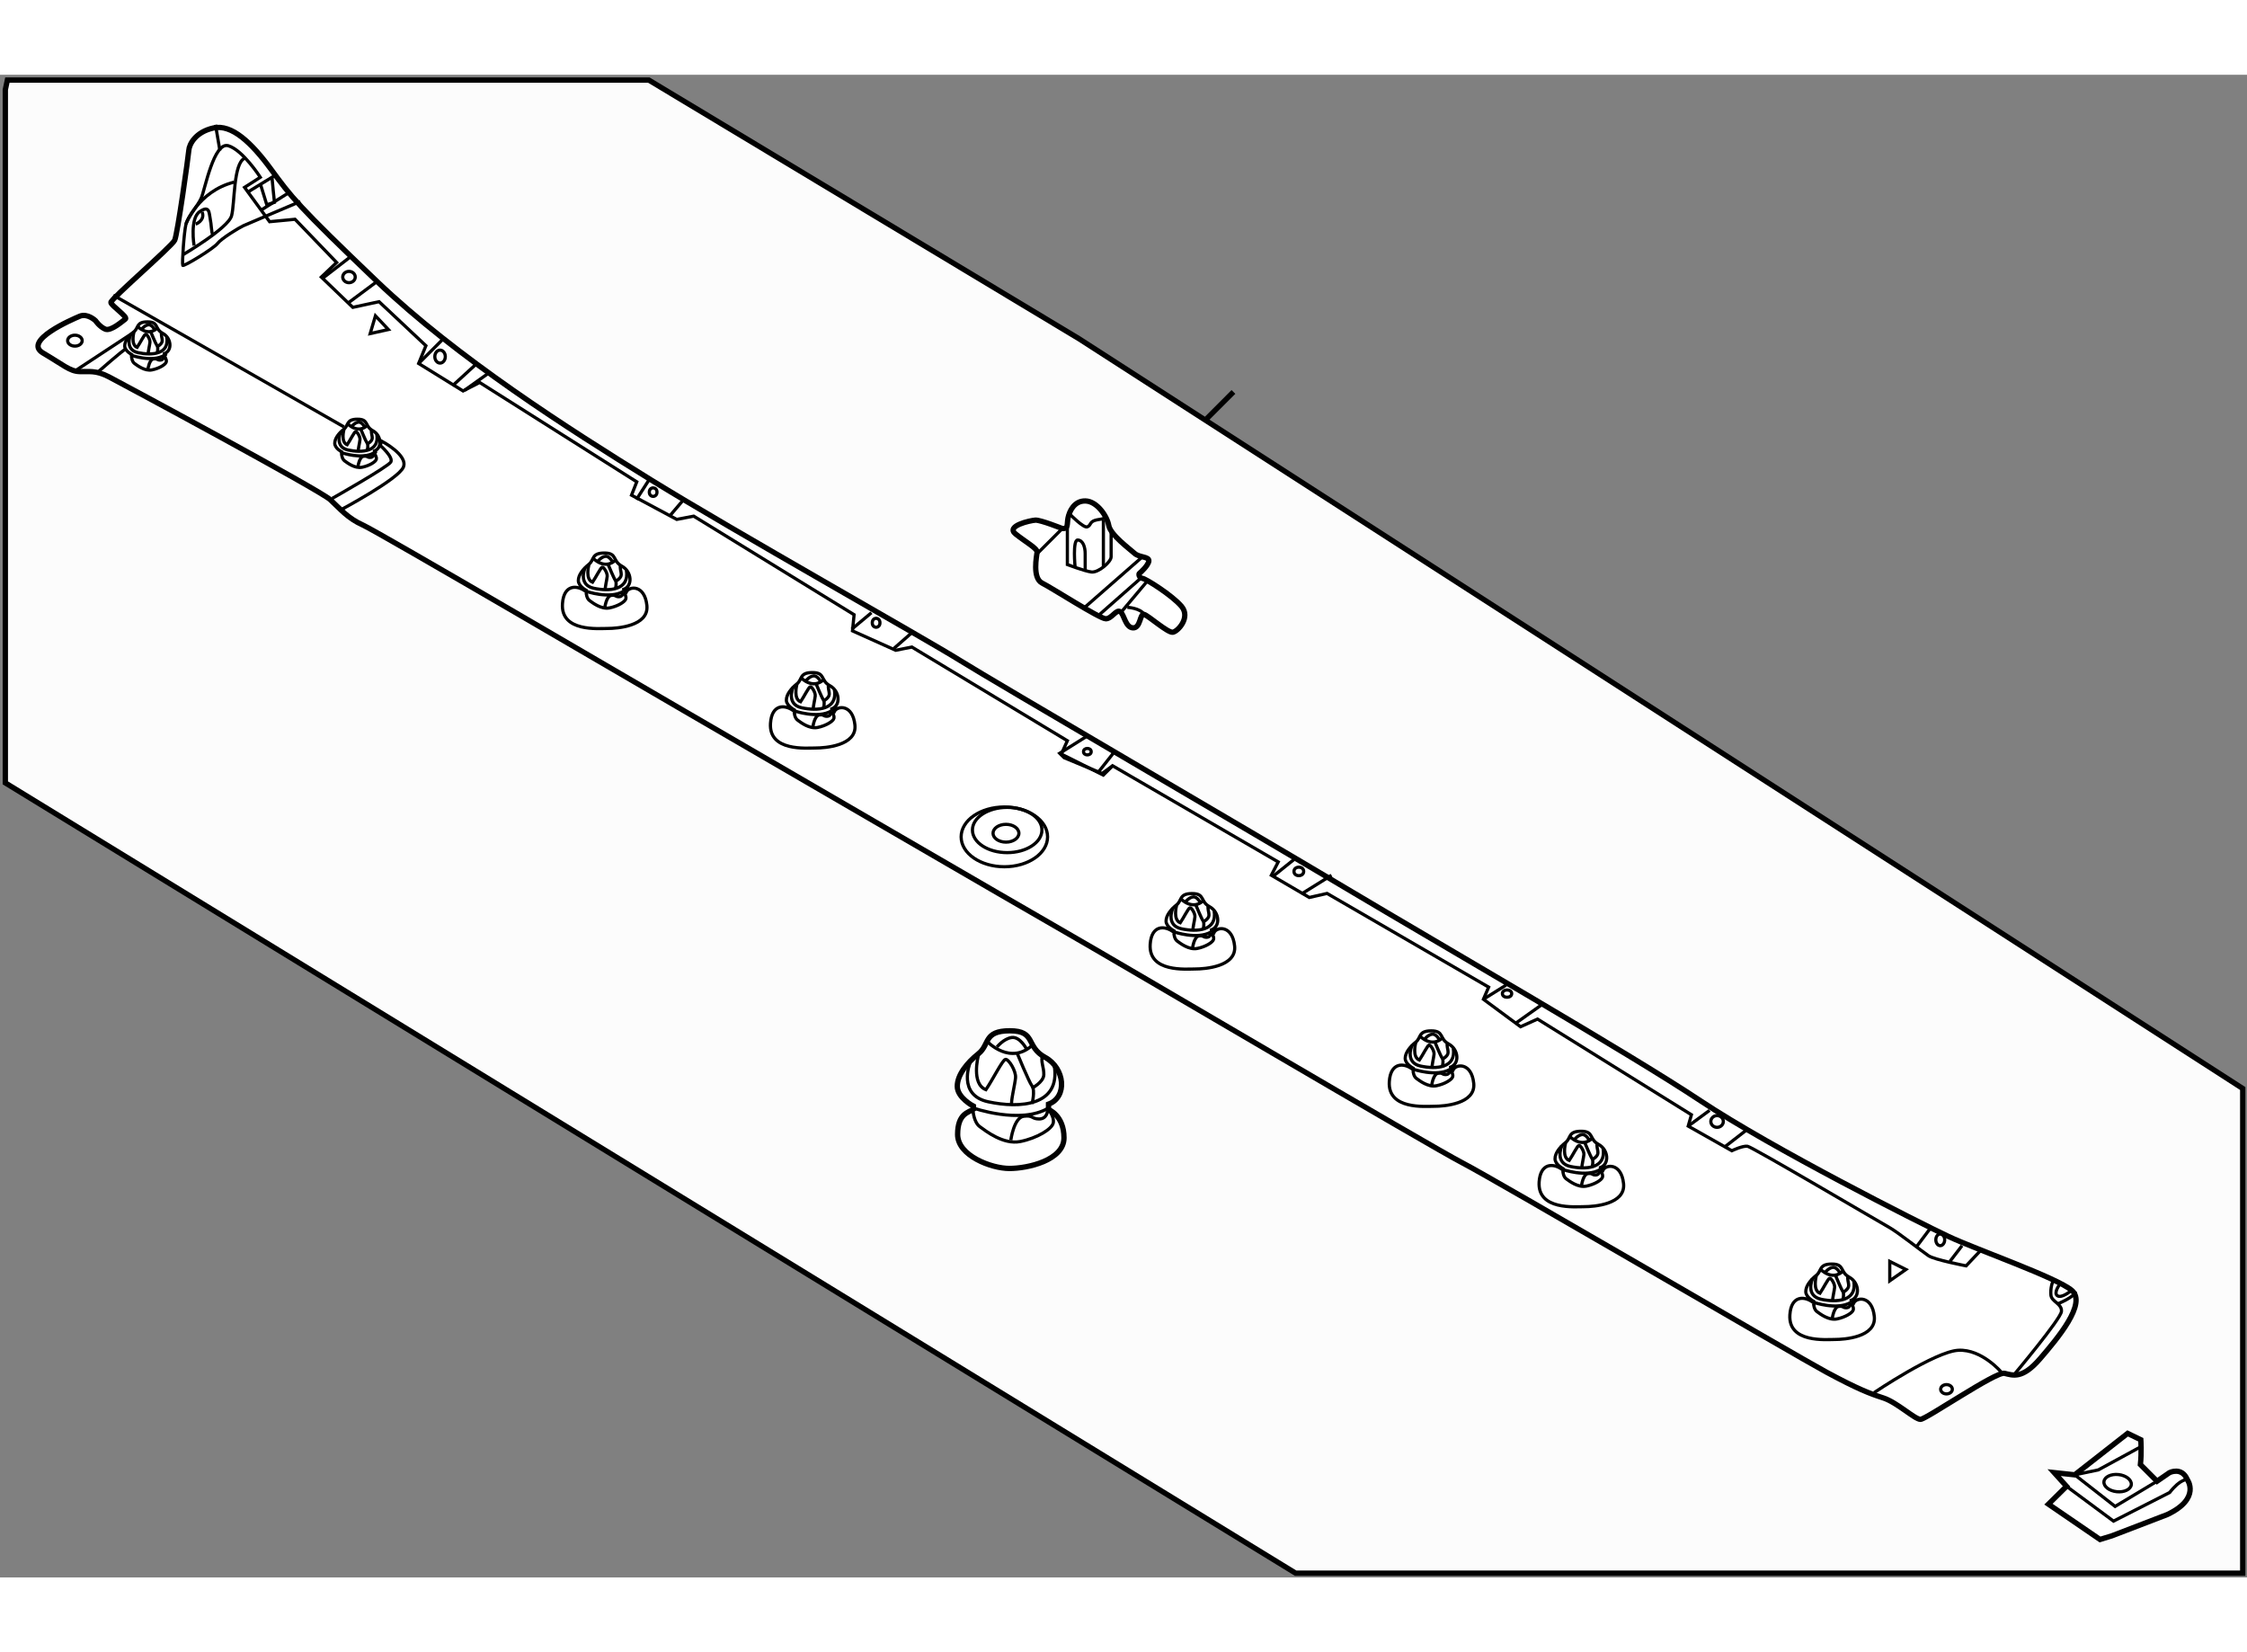 <?xml version="1.0" encoding="utf-8"?>
<!-- Generator: Adobe Illustrator 15.1.0, SVG Export Plug-In . SVG Version: 6.00 Build 0)  -->
<!DOCTYPE svg PUBLIC "-//W3C//DTD SVG 1.1//EN" "http://www.w3.org/Graphics/SVG/1.1/DTD/svg11.dtd">
<svg version="1.1" xmlns="http://www.w3.org/2000/svg" xmlns:xlink="http://www.w3.org/1999/xlink" x="0px" y="0px" width="244.8px"
	 height="180px" viewBox="26.142 23.249 210.758 140.944" enable-background="new 0 0 244.8 180" xml:space="preserve">
	
<rect x="26.142" y="23.249" width="210.758" height="140.944" fill="#808080" stroke="none"/>
	
<g><polygon fill="#FCFCFC" stroke="#000000" stroke-width="0.5" points="26.642,24.652 26.642,89.667 147.667,163.793 
			232.078,163.793 234.333,163.793 236.5,163.793 236.5,118.334 127.334,48 87,23.749 29.167,23.749 26.833,23.749 		"></polygon><line fill="none" stroke="#000000" stroke-width="0.5" x1="139.333" y1="55.5" x2="141.833" y2="52.999"></line></g><g><path fill="#FFFFFF" stroke="#000000" stroke-width="0.5" d="M35.1,46.313c0,0-0.758-0.721-1.478-0.417
			c-0.72,0.303-5.38,2.311-3.448,3.448c1.933,1.137,2.5,1.706,3.41,1.743c0.91,0.037,1.516-0.153,2.766,0.492
			c1.25,0.645,19.813,10.646,20.761,11.518c0.947,0.872,1.629,1.742,3.069,2.387c1.439,0.645,26.596,15.382,29.931,17.313
			c3.333,1.933,32.582,18.941,36.636,21.255c4.054,2.313,33.491,19.663,36.561,21.254s31.18,18.034,34.135,19.625
			c2.956,1.592,4.053,2.007,5.342,2.424c1.29,0.418,2.955,2.009,3.487,2.009c0.53,0,7.084-4.507,7.879-4.318
			c0.796,0.188,1.669,0.568,3.335-1.364c1.665-1.932,4.394-5.189,2.993-6.402s-8.941-3.826-11.593-5.077
			c-2.652-1.25-16.482-8.222-23.263-12.73c-6.781-4.509-24.096-14.47-33.112-19.851c-9.018-5.381-32.998-19.362-36.332-21.445
			c-3.335-2.083-21.255-12.162-28.984-16.936S69.009,49.797,61.508,42.637c-7.501-7.161-8.069-7.958-9.925-10.495
			c-1.857-2.539-3.713-4.281-5.418-3.902c-1.705,0.378-2.272,1.551-2.311,2.083c-0.039,0.531-1.062,7.88-1.327,8.449
			c-0.265,0.568-6.024,5.532-5.986,5.834c0.039,0.303,1.629,1.364,1.364,1.554c-0.265,0.188-1.363,1.174-1.894,0.947
			C35.48,46.88,35.1,46.313,35.1,46.313z"></path><path fill="none" stroke="#000000" stroke-width="0.3" d="M158.694,116.571v-0.14c0,0-0.751-0.393-0.751-0.924
			c0-0.532,0.454-1.096,0.985-1.518c0.533-0.423,0.22-1.063,1.454-1.063c1.238,0,0.722,0.733,1.646,1.235
			c0.923,0.501,1.047,1.847,0.156,2.175c0,0.095,0.253,0.255,0.253,0.255c0.265-0.568,1.728-0.721,1.934,1.25
			c0.205,1.961-2.832,2.159-3.676,2.159c-0.846,0-4.409,0.349-4.242-2.31C156.566,115.872,157.814,115.872,158.694,116.571z"></path><path fill="none" stroke="#000000" stroke-width="0.3" d="M162.45,114.539c0.313,1.893-1.613,2.003-3.066,1.689
			c-1.457-0.313-0.846-1.816-0.846-1.816l0.031-0.14"></path><path fill="none" stroke="#000000" stroke-width="0.3" d="M159.321,113.411c0,0,1.109,1.189,2.173,0.125"></path><path fill="none" stroke="#000000" stroke-width="0.3" d="M158.662,116.51c0,0,2.207,0.781,3.506,0.014"></path><path fill="none" stroke="#000000" stroke-width="0.3" d="M158.678,116.666c0,0,0.032,0.518,0.314,0.72
			c0.28,0.203,1.095,0.845,1.877,0.688c0.782-0.155,1.47-0.579,1.532-0.858c0.063-0.284-0.217-0.628-0.217-0.628"></path><path fill="none" stroke="#000000" stroke-width="0.3" d="M160.431,118.012c0,0,0.141-1.048,0.596-1.11
			c0.452-0.063,0.36,0.125,0.72,0.125c0.36,0,0.39-0.36,0.39-0.36"></path><path fill="none" stroke="#000000" stroke-width="0.3" d="M160.479,116.352c-0.064-0.091,0.139-0.905,0.17-1.233
			c0.031-0.329-0.329-0.894-0.47-0.862c-0.139,0.032-0.578,0.924-0.907,1.408c-0.688-0.266-0.36-1.55-0.36-1.55l0.017-0.124"></path><path fill="none" stroke="#000000" stroke-width="0.3" d="M160.729,113.976c0,0,0.531,1.298,0.688,1.517
			c0.159,0.219,0,0.83,0,0.83"></path><path fill="none" stroke="#000000" stroke-width="0.3" d="M161.402,115.603c0,0,0.547-0.282,0.561-0.627
			c0.017-0.343-0.171-0.657-0.046-0.923"></path><path fill="none" stroke="#000000" stroke-width="0.3" d="M159.789,113.677c0,0,0.314-0.393,0.69-0.438
			c0.374-0.046,0.671,0.518,0.671,0.518"></path><path fill="none" stroke="#000000" stroke-width="0.3" d="M136.265,103.694v-0.141c0,0-0.752-0.393-0.752-0.923
			c0-0.533,0.455-1.096,0.985-1.519c0.533-0.423,0.221-1.063,1.455-1.063c1.237,0,0.721,0.735,1.645,1.236
			c0.924,0.5,1.048,1.846,0.156,2.176c0,0.093,0.254,0.253,0.254,0.253c0.265-0.567,1.728-0.721,1.935,1.25
			c0.203,1.962-2.834,2.159-3.678,2.159c-0.845,0-4.408,0.349-4.241-2.31C134.136,102.995,135.385,102.995,136.265,103.694z"></path><path fill="none" stroke="#000000" stroke-width="0.3" d="M140.021,101.662c0.312,1.892-1.613,2.003-3.068,1.69
			c-1.457-0.315-0.845-1.817-0.845-1.817l0.032-0.141"></path><path fill="none" stroke="#000000" stroke-width="0.3" d="M136.892,100.533c0,0,1.109,1.19,2.174,0.127"></path><path fill="none" stroke="#000000" stroke-width="0.3" d="M136.232,103.632c0,0,2.207,0.781,3.505,0.016"></path><path fill="none" stroke="#000000" stroke-width="0.3" d="M136.249,103.789c0,0,0.031,0.517,0.313,0.72
			c0.281,0.203,1.095,0.845,1.877,0.688c0.781-0.155,1.471-0.577,1.533-0.858c0.062-0.283-0.219-0.628-0.219-0.628"></path><path fill="none" stroke="#000000" stroke-width="0.3" d="M138.001,105.134c0,0,0.14-1.048,0.595-1.11
			c0.453-0.062,0.361,0.126,0.72,0.126c0.36,0,0.391-0.36,0.391-0.36"></path><path fill="none" stroke="#000000" stroke-width="0.3" d="M138.049,103.475c-0.063-0.092,0.141-0.906,0.171-1.233
			c0.032-0.33-0.328-0.895-0.469-0.861c-0.141,0.03-0.579,0.923-0.907,1.407c-0.689-0.266-0.361-1.55-0.361-1.55l0.016-0.125"></path><path fill="none" stroke="#000000" stroke-width="0.3" d="M138.298,101.099c0,0,0.532,1.299,0.689,1.516
			c0.157,0.219,0,0.831,0,0.831"></path><path fill="none" stroke="#000000" stroke-width="0.3" d="M138.972,102.726c0,0,0.549-0.282,0.563-0.628
			c0.016-0.342-0.171-0.655-0.047-0.923"></path><path fill="none" stroke="#000000" stroke-width="0.3" d="M137.36,100.801c0,0,0.313-0.393,0.688-0.439
			c0.375-0.046,0.672,0.517,0.672,0.517"></path><path fill="none" stroke="#000000" stroke-width="0.3" d="M172.746,125.988v-0.141c0,0-0.75-0.394-0.75-0.923
			c0-0.534,0.455-1.097,0.985-1.519c0.533-0.422,0.22-1.063,1.454-1.063c1.238,0,0.722,0.734,1.645,1.234
			c0.924,0.501,1.048,1.848,0.157,2.176c0,0.095,0.253,0.255,0.253,0.255c0.265-0.569,1.729-0.721,1.935,1.249
			c0.204,1.961-2.833,2.16-3.677,2.16c-0.845,0-4.409,0.349-4.243-2.311C170.619,125.288,171.868,125.288,172.746,125.988z"></path><path fill="none" stroke="#000000" stroke-width="0.3" d="M176.503,123.954c0.313,1.894-1.613,2.004-3.066,1.691
			c-1.457-0.314-0.847-1.817-0.847-1.817l0.032-0.141"></path><path fill="none" stroke="#000000" stroke-width="0.3" d="M173.374,122.826c0,0,1.109,1.189,2.173,0.126"></path><path fill="none" stroke="#000000" stroke-width="0.3" d="M172.715,125.926c0,0,2.208,0.781,3.506,0.014"></path><path fill="none" stroke="#000000" stroke-width="0.3" d="M172.73,126.082c0,0,0.032,0.517,0.314,0.72
			c0.28,0.204,1.095,0.845,1.878,0.688c0.781-0.156,1.471-0.579,1.532-0.859c0.063-0.282-0.218-0.627-0.218-0.627"></path><path fill="none" stroke="#000000" stroke-width="0.3" d="M174.483,127.428c0,0,0.141-1.05,0.596-1.112
			c0.452-0.062,0.36,0.127,0.719,0.127c0.36,0,0.391-0.36,0.391-0.36"></path><path fill="none" stroke="#000000" stroke-width="0.3" d="M174.532,125.769c-0.065-0.094,0.141-0.906,0.171-1.236
			c0.031-0.327-0.33-0.893-0.469-0.86c-0.141,0.032-0.579,0.923-0.909,1.409c-0.688-0.268-0.36-1.551-0.36-1.551l0.017-0.124"></path><path fill="none" stroke="#000000" stroke-width="0.3" d="M174.781,123.391c0,0,0.532,1.299,0.688,1.518
			c0.159,0.219,0,0.828,0,0.828"></path><path fill="none" stroke="#000000" stroke-width="0.3" d="M175.455,125.019c0,0,0.547-0.283,0.562-0.628
			c0.015-0.343-0.171-0.657-0.047-0.923"></path><path fill="none" stroke="#000000" stroke-width="0.3" d="M173.842,123.093c0,0,0.314-0.393,0.69-0.438
			c0.373-0.046,0.671,0.517,0.671,0.517"></path><path fill="none" stroke="#000000" stroke-width="0.3" d="M196.265,138.444v-0.141c0,0-0.75-0.393-0.75-0.923
			c0-0.533,0.454-1.097,0.985-1.52c0.533-0.422,0.22-1.063,1.455-1.063c1.237,0,0.721,0.735,1.644,1.237
			c0.925,0.501,1.049,1.847,0.156,2.175c0,0.094,0.254,0.253,0.254,0.253c0.266-0.568,1.729-0.72,1.935,1.251
			c0.204,1.96-2.833,2.159-3.677,2.159c-0.845,0-4.41,0.35-4.243-2.311C194.138,137.744,195.387,137.744,196.265,138.444z"></path><path fill="none" stroke="#000000" stroke-width="0.3" d="M200.021,136.411c0.313,1.893-1.612,2.003-3.066,1.69
			c-1.457-0.315-0.846-1.817-0.846-1.817l0.031-0.141"></path><path fill="none" stroke="#000000" stroke-width="0.3" d="M196.893,135.283c0,0,1.109,1.19,2.174,0.125"></path><path fill="none" stroke="#000000" stroke-width="0.3" d="M196.234,138.382c0,0,2.206,0.782,3.505,0.014"></path><path fill="none" stroke="#000000" stroke-width="0.3" d="M196.25,138.539c0,0,0.03,0.517,0.314,0.719
			c0.279,0.204,1.094,0.845,1.876,0.688s1.471-0.579,1.533-0.859c0.063-0.282-0.219-0.627-0.219-0.627"></path><path fill="none" stroke="#000000" stroke-width="0.3" d="M198.002,139.885c0,0,0.141-1.05,0.595-1.111
			c0.453-0.063,0.36,0.125,0.72,0.125c0.36,0,0.391-0.359,0.391-0.359"></path><path fill="none" stroke="#000000" stroke-width="0.3" d="M198.05,138.225c-0.064-0.093,0.141-0.906,0.171-1.234
			c0.032-0.33-0.328-0.893-0.469-0.862c-0.141,0.032-0.579,0.925-0.908,1.409c-0.688-0.268-0.36-1.551-0.36-1.551l0.017-0.125"></path><path fill="none" stroke="#000000" stroke-width="0.3" d="M198.299,135.849c0,0,0.533,1.297,0.689,1.516
			c0.157,0.219,0,0.83,0,0.83"></path><path fill="none" stroke="#000000" stroke-width="0.3" d="M198.974,137.475c0,0,0.547-0.283,0.562-0.627
			c0.016-0.344-0.17-0.657-0.047-0.924"></path><path fill="none" stroke="#000000" stroke-width="0.3" d="M197.361,135.549c0,0,0.313-0.392,0.688-0.438
			c0.375-0.046,0.672,0.517,0.672,0.517"></path><path fill="none" stroke="#000000" stroke-width="0.3" d="M100.652,82.966v-0.141c0,0-0.752-0.392-0.752-0.923
			c0-0.533,0.455-1.096,0.987-1.518c0.533-0.424,0.22-1.065,1.454-1.065c1.238,0,0.721,0.736,1.645,1.236s1.047,1.847,0.157,2.176
			c0,0.094,0.253,0.254,0.253,0.254c0.265-0.569,1.728-0.722,1.934,1.25c0.205,1.96-2.832,2.16-3.676,2.16
			c-0.846,0-4.41,0.348-4.243-2.31C98.524,82.267,99.772,82.267,100.652,82.966z"></path><path fill="none" stroke="#000000" stroke-width="0.3" d="M104.408,80.933c0.313,1.893-1.613,2.004-3.066,1.69
			c-1.457-0.314-0.846-1.816-0.846-1.816l0.032-0.141"></path><path fill="none" stroke="#000000" stroke-width="0.3" d="M101.279,79.806c0,0,1.11,1.189,2.174,0.125"></path><path fill="none" stroke="#000000" stroke-width="0.3" d="M100.62,82.904c0,0,2.208,0.782,3.506,0.014"></path><path fill="none" stroke="#000000" stroke-width="0.3" d="M100.636,83.061c0,0,0.032,0.517,0.314,0.718
			c0.281,0.206,1.095,0.847,1.878,0.69c0.781-0.157,1.47-0.579,1.532-0.86c0.063-0.282-0.217-0.626-0.217-0.626"></path><path fill="none" stroke="#000000" stroke-width="0.3" d="M102.389,84.407c0,0,0.14-1.05,0.595-1.112
			c0.452-0.063,0.36,0.126,0.72,0.126c0.36,0,0.39-0.36,0.39-0.36"></path><path fill="none" stroke="#000000" stroke-width="0.3" d="M102.438,82.746c-0.065-0.092,0.139-0.905,0.17-1.234
			c0.031-0.328-0.329-0.893-0.469-0.861c-0.141,0.032-0.579,0.923-0.908,1.408c-0.689-0.266-0.36-1.549-0.36-1.549l0.016-0.125"></path><path fill="none" stroke="#000000" stroke-width="0.3" d="M102.686,80.37c0,0,0.532,1.298,0.688,1.517
			c0.158,0.219,0,0.829,0,0.829"></path><path fill="none" stroke="#000000" stroke-width="0.3" d="M103.36,81.996c0,0,0.547-0.282,0.561-0.626
			c0.016-0.343-0.17-0.658-0.046-0.923"></path><path fill="none" stroke="#000000" stroke-width="0.3" d="M101.748,80.071c0,0,0.312-0.393,0.689-0.438
			c0.374-0.046,0.671,0.517,0.671,0.517"></path><path fill="none" stroke="#000000" stroke-width="0.3" d="M81.139,71.753v-0.14c0,0-0.751-0.393-0.751-0.925
			s0.455-1.095,0.985-1.517c0.533-0.423,0.221-1.064,1.455-1.064c1.237,0,0.721,0.735,1.645,1.236
			c0.923,0.501,1.047,1.848,0.156,2.176c0,0.095,0.254,0.254,0.254,0.254c0.264-0.568,1.728-0.721,1.934,1.25
			c0.205,1.96-2.833,2.16-3.676,2.16c-0.846,0-4.41,0.347-4.243-2.311C79.011,71.054,80.26,71.054,81.139,71.753z"></path><path fill="none" stroke="#000000" stroke-width="0.3" d="M84.895,69.72c0.312,1.894-1.613,2.003-3.067,1.691
			c-1.456-0.314-0.845-1.817-0.845-1.817l0.032-0.14"></path><path fill="none" stroke="#000000" stroke-width="0.3" d="M81.766,68.592c0,0,1.11,1.19,2.174,0.126"></path><path fill="none" stroke="#000000" stroke-width="0.3" d="M81.107,71.691c0,0,2.208,0.78,3.505,0.014"></path><path fill="none" stroke="#000000" stroke-width="0.3" d="M81.123,71.847c0,0,0.033,0.517,0.315,0.719
			c0.28,0.205,1.093,0.846,1.877,0.689c0.781-0.157,1.471-0.579,1.532-0.86c0.063-0.282-0.218-0.627-0.218-0.627"></path><path fill="none" stroke="#000000" stroke-width="0.3" d="M82.876,73.193c0,0,0.14-1.05,0.595-1.112
			c0.453-0.062,0.361,0.126,0.719,0.126c0.36,0,0.391-0.361,0.391-0.361"></path><path fill="none" stroke="#000000" stroke-width="0.3" d="M82.924,71.533c-0.064-0.092,0.14-0.906,0.17-1.234
			c0.032-0.329-0.328-0.894-0.468-0.861c-0.14,0.032-0.579,0.923-0.908,1.408c-0.689-0.266-0.36-1.55-0.36-1.55l0.016-0.124"></path><path fill="none" stroke="#000000" stroke-width="0.3" d="M83.172,69.157c0,0,0.533,1.298,0.689,1.517
			c0.158,0.217,0,0.829,0,0.829"></path><path fill="none" stroke="#000000" stroke-width="0.3" d="M83.848,70.783c0,0,0.546-0.282,0.561-0.627
			c0.016-0.342-0.17-0.656-0.046-0.923"></path><path fill="none" stroke="#000000" stroke-width="0.3" d="M82.235,68.859c0,0,0.313-0.393,0.689-0.439
			c0.375-0.047,0.671,0.517,0.671,0.517"></path><path fill="none" stroke="#000000" stroke-width="0.3" d="M58.195,58.746v-0.123c0,0-0.656-0.344-0.656-0.808
			c0-0.466,0.397-0.959,0.862-1.328c0.466-0.371,0.193-0.931,1.273-0.931c1.083,0,0.631,0.643,1.438,1.081
			c0.808,0.438,0.917,1.615,0.136,1.903c0,0.083,0.223,0.222,0.223,0.222"></path><path fill="none" stroke="#000000" stroke-width="0.3" d="M61.482,56.968c0.274,1.656-1.411,1.752-2.683,1.479
			c-1.274-0.274-0.74-1.59-0.74-1.59l0.028-0.123"></path><path fill="none" stroke="#000000" stroke-width="0.3" d="M58.745,55.98c0,0,0.97,1.041,1.901,0.11"></path><path fill="none" stroke="#000000" stroke-width="0.3" d="M58.168,58.692c0,0,1.931,0.684,3.066,0.013"></path><path fill="none" stroke="#000000" stroke-width="0.3" d="M61.249,58.761c0,0,0.246,0.301,0.192,0.548
			c-0.056,0.246-0.658,0.615-1.341,0.752c-0.686,0.137-1.397-0.423-1.643-0.603c-0.247-0.177-0.275-0.628-0.275-0.628l0.014-0.206"></path><path fill="none" stroke="#000000" stroke-width="0.3" d="M59.715,60.006c0,0,0.124-0.918,0.522-0.973
			c0.396-0.054,0.314,0.11,0.628,0.11c0.315,0,0.342-0.315,0.342-0.315"></path><path fill="none" stroke="#000000" stroke-width="0.3" d="M59.758,58.554c-0.056-0.082,0.123-0.793,0.149-1.08
			c0.027-0.288-0.287-0.782-0.41-0.754s-0.507,0.808-0.794,1.232c-0.603-0.233-0.316-1.356-0.316-1.356l0.014-0.108"></path><path fill="none" stroke="#000000" stroke-width="0.3" d="M59.975,56.475c0,0,0.466,1.135,0.604,1.327
			c0.138,0.191,0,0.725,0,0.725"></path><path fill="none" stroke="#000000" stroke-width="0.3" d="M60.566,57.898c0,0,0.478-0.247,0.49-0.548
			c0.014-0.301-0.149-0.576-0.041-0.809"></path><path fill="none" stroke="#000000" stroke-width="0.3" d="M59.155,56.213c0,0,0.273-0.343,0.603-0.383
			c0.328-0.041,0.587,0.452,0.587,0.452"></path><path fill="none" stroke="#000000" stroke-width="0.3" d="M38.496,49.616v-0.123c0,0-0.657-0.343-0.657-0.808
			c0-0.466,0.398-0.958,0.862-1.328c0.466-0.37,0.193-0.931,1.273-0.931c1.083,0,0.631,0.643,1.439,1.082
			c0.808,0.438,0.917,1.616,0.136,1.902c0,0.083,0.223,0.223,0.223,0.223"></path><path fill="none" stroke="#000000" stroke-width="0.3" d="M39.044,46.85c0,0,0.971,1.042,1.902,0.111"></path><path fill="none" stroke="#000000" stroke-width="0.3" d="M38.468,49.562c0,0,1.932,0.684,3.067,0.012"></path><path fill="none" stroke="#000000" stroke-width="0.3" d="M41.548,49.629c0,0,0.246,0.302,0.192,0.548
			c-0.055,0.247-0.658,0.616-1.341,0.752c-0.685,0.137-1.396-0.424-1.643-0.603c-0.247-0.177-0.276-0.629-0.276-0.629l0.015-0.205"></path><path fill="none" stroke="#000000" stroke-width="0.3" d="M40.015,50.875c0,0,0.123-0.918,0.521-0.972
			c0.396-0.054,0.315,0.11,0.629,0.11c0.315,0,0.342-0.315,0.342-0.315"></path><path fill="none" stroke="#000000" stroke-width="0.3" d="M40.058,49.422c-0.056-0.08,0.123-0.792,0.149-1.08
			c0.027-0.288-0.288-0.781-0.411-0.753c-0.123,0.028-0.507,0.808-0.793,1.232c-0.604-0.234-0.316-1.357-0.316-1.357l0.014-0.108"></path><path fill="none" stroke="#000000" stroke-width="0.3" d="M40.275,47.344c0,0,0.466,1.136,0.603,1.327c0.138,0.19,0,0.725,0,0.725
			"></path><path fill="none" stroke="#000000" stroke-width="0.3" d="M40.866,48.768c0,0,0.478-0.247,0.49-0.549
			c0.015-0.299-0.149-0.574-0.04-0.808"></path><path fill="none" stroke="#000000" stroke-width="0.3" d="M39.455,47.083c0,0,0.273-0.344,0.603-0.384
			c0.328-0.041,0.587,0.452,0.587,0.452"></path><path fill="none" stroke="#000000" stroke-width="0.3" d="M33.321,50.934l5.066-3.331l-0.029,0.123c0,0-0.534,1.315,0.74,1.589
			c1.272,0.274,2.957,0.178,2.683-1.478"></path><line fill="none" stroke="#000000" stroke-width="0.3" x1="36.768" y1="43.925" x2="58.401" y2="56.276"></line><path fill="none" stroke="#000000" stroke-width="0.3" d="M58.061,64.082c0,0,5.417-2.88,5.91-4.017
			c0.493-1.137-2.046-2.462-2.046-2.462l-0.113,0.417c0,0,1.25,1.098,0.985,1.553c-0.266,0.454-5.493,3.41-5.493,3.41"></path><ellipse fill="none" stroke="#000000" stroke-width="0.3" cx="120.346" cy="94.73" rx="4.054" ry="2.803"></ellipse><ellipse fill="none" stroke="#000000" stroke-width="0.3" cx="120.611" cy="94.087" rx="3.259" ry="2.122"></ellipse><ellipse fill="none" stroke="#000000" stroke-width="0.3" cx="120.497" cy="94.39" rx="1.213" ry="0.834"></ellipse><path fill="none" stroke="#000000" stroke-width="0.3" d="M201.914,146.864c0,0,5.723-3.865,7.919-3.979
			c2.197-0.113,4.017,2.046,4.017,2.046"></path><path fill="none" stroke="#000000" stroke-width="0.3" d="M215.062,145.159c0,0,4.358-5.189,4.433-5.91
			c0.075-0.721-0.909-0.91-0.985-1.518c-0.076-0.605,0.15-1.402,0.265-1.362"></path><path fill="none" stroke="#000000" stroke-width="0.3" d="M219.153,138.528c0,0,1.59-0.646,1.666-1.138"></path><path fill="none" stroke="#000000" stroke-width="0.3" d="M219.305,136.748c0,0-0.57,0.759-0.19,1.022
			c0.38,0.265,1.213-0.416,1.213-0.416"></path><path fill="none" stroke="#000000" stroke-width="0.3" d="M211.877,133.566l-1.324,1.4c0,0-2.955-0.566-3.523-0.946
			s-2.919-2.238-3.676-2.653c-0.756-0.416-12.842-7.541-13.296-7.615c-0.456-0.074-1.479,0.418-1.479,0.418l-4.092-2.311
			l0.303-1.063l-14.436-8.976l-1.591,0.718l-3.484-2.576l0.492-1.137l-15.156-8.789l-1.665,0.379l-3.563-2.084l0.646-1.249
			l-15.533-9.019l-0.873,0.873l-3.939-1.971l0.568-1.25l-14.586-8.789l-1.515,0.303l-4.054-1.819l0.151-1.516L91.21,64.65
			l-1.592,0.304l-4.243-2.273l0.493-1.25l-14.737-9.32l-1.555,0.795l-4.167-2.577l0.682-1.667l-4.394-4.129l-2.463,0.531
			l-2.955-2.841l1.44-1.364l-3.903-4.055l-2.387,0.227l-2.349-3.219l1.478-0.948c0,0-1.629-2.539-2.994-2.955
			c-1.364-0.417-2.197,4.092-2.539,4.887c-0.341,0.795-1.25,1.704-1.439,2.462c-0.189,0.759-0.378,3.713-0.303,3.865
			c0.075,0.152,2.917-1.591,3.258-2.046c0.34-0.455,2.009-1.478,2.425-1.667c0.417-0.188,5.342-2.273,5.342-2.273"></path><path fill="none" stroke="#000000" stroke-width="0.3" d="M43.284,40.138c0,0,4.28-2.501,4.583-3.675
			c0.304-1.174,0.153-4.887,1.213-5.379"></path><path fill="none" stroke="#000000" stroke-width="0.3" d="M43.587,37.258c0,0,1.099-3.069,4.508-3.939"></path><line fill="none" stroke="#000000" stroke-width="0.3" x1="46.353" y1="27.938" x2="46.77" y2="30.363"></line><line fill="none" stroke="#000000" stroke-width="0.3" x1="49.422" y1="34.228" x2="51.959" y2="32.675"></line><line fill="none" stroke="#000000" stroke-width="0.3" x1="50.709" y1="35.895" x2="53.361" y2="34.228"></line><path fill="none" stroke="#000000" stroke-width="0.3" d="M50.559,33.471l0.605,1.969l0.72-0.227c0,0-0.227-2.159-0.227-2.311"></path><path fill="none" stroke="#000000" stroke-width="0.3" d="M44.344,39.267c0,0-0.416-2.538,0.531-3.182
			c0.947-0.645,0.871,0.152,0.985,0.682c0.113,0.53,0.113,1.288,0.227,1.439"></path><path fill="none" stroke="#000000" stroke-width="0.3" d="M44.496,37.258c0,0,0.911-0.341,0.606-1.136"></path><line fill="none" stroke="#000000" stroke-width="0.3" x1="58.856" y1="44.609" x2="61.508" y2="42.637"></line><line fill="none" stroke="#000000" stroke-width="0.3" x1="56.355" y1="42.374" x2="59.007" y2="40.327"></line><line fill="none" stroke="#000000" stroke-width="0.3" x1="65.41" y1="50.329" x2="67.796" y2="47.943"></line><line fill="none" stroke="#000000" stroke-width="0.3" x1="68.592" y1="52.413" x2="70.827" y2="50.368"></line><line fill="none" stroke="#000000" stroke-width="0.3" x1="69.729" y1="52.831" x2="71.963" y2="51.24"></line><line fill="none" stroke="#000000" stroke-width="0.3" x1="85.831" y1="63.097" x2="87.043" y2="61.203"></line><line fill="none" stroke="#000000" stroke-width="0.3" x1="88.975" y1="64.613" x2="90.263" y2="63.097"></line><line fill="none" stroke="#000000" stroke-width="0.3" x1="106.024" y1="75.258" x2="107.879" y2="73.706"></line><line fill="none" stroke="#000000" stroke-width="0.3" x1="109.964" y1="77.077" x2="111.821" y2="75.449"></line><polyline fill="none" stroke="#000000" stroke-width="0.3" points="128.073,85.299 125.535,86.891 125.953,87.306 129.514,88.783 
			130.499,88.063 		"></polyline><line fill="none" stroke="#000000" stroke-width="0.3" x1="129.211" y1="88.595" x2="130.649" y2="86.776"></line><line fill="none" stroke="#000000" stroke-width="0.3" x1="145.577" y1="98.407" x2="147.51" y2="96.854"></line><line fill="none" stroke="#000000" stroke-width="0.3" x1="148.229" y1="100.075" x2="151.032" y2="98.331"></line><line fill="none" stroke="#000000" stroke-width="0.3" x1="165.279" y1="109.962" x2="167.399" y2="108.638"></line><line fill="none" stroke="#000000" stroke-width="0.3" x1="168.271" y1="112.236" x2="170.886" y2="110.379"></line><line fill="none" stroke="#000000" stroke-width="0.3" x1="184.487" y1="121.859" x2="186.494" y2="120.381"></line><line fill="none" stroke="#000000" stroke-width="0.3" x1="187.935" y1="123.792" x2="189.942" y2="122.237"></line><line fill="none" stroke="#000000" stroke-width="0.3" x1="205.893" y1="133.186" x2="207.257" y2="131.367"></line><line fill="none" stroke="#000000" stroke-width="0.3" x1="209.036" y1="134.55" x2="210.173" y2="133.072"></line><polygon fill="none" stroke="#000000" stroke-width="0.3" points="203.393,134.55 204.907,135.308 203.393,136.369 		"></polygon><polygon fill="none" stroke="#000000" stroke-width="0.3" points="61.357,45.858 60.864,47.525 62.569,47.146 		"></polygon><ellipse fill="none" stroke="#000000" stroke-width="0.3" cx="33.169" cy="48.188" rx="0.682" ry="0.511"></ellipse><ellipse fill="none" stroke="#000000" stroke-width="0.3" cx="58.875" cy="42.221" rx="0.587" ry="0.53"></ellipse><path fill="none" stroke="#000000" stroke-width="0.3" d="M35.291,51.162c0,0,2.501-2.197,2.614-2.16"></path><ellipse fill="none" stroke="#000000" stroke-width="0.3" cx="67.418" cy="49.685" rx="0.492" ry="0.607"></ellipse><ellipse fill="none" stroke="#000000" stroke-width="0.3" cx="87.404" cy="62.396" rx="0.36" ry="0.398"></ellipse><ellipse fill="none" stroke="#000000" stroke-width="0.3" cx="108.317" cy="74.651" rx="0.36" ry="0.418"></ellipse><ellipse fill="none" stroke="#000000" stroke-width="0.3" cx="128.131" cy="86.739" rx="0.36" ry="0.303"></ellipse><ellipse fill="none" stroke="#000000" stroke-width="0.3" cx="147.966" cy="97.971" rx="0.455" ry="0.397"></ellipse><ellipse fill="none" stroke="#000000" stroke-width="0.3" cx="167.495" cy="109.432" rx="0.436" ry="0.341"></ellipse><ellipse fill="none" stroke="#000000" stroke-width="0.3" cx="187.196" cy="121.424" rx="0.587" ry="0.55"></ellipse><path fill="none" stroke="#000000" stroke-width="0.3" d="M208.544,132.522c0,0.305-0.188,0.552-0.416,0.552
			c-0.229,0-0.416-0.247-0.416-0.552c0-0.301,0.187-0.547,0.416-0.547C208.356,131.976,208.544,132.222,208.544,132.522z"></path><ellipse fill="none" stroke="#000000" stroke-width="0.3" cx="208.714" cy="146.542" rx="0.548" ry="0.436"></ellipse></g>



	
<g><path fill="#FFFFFF" stroke="#000000" stroke-width="0.5" d="M117.447,120.274v-0.284c0,0-1.516-0.789-1.516-1.862
			c0-1.074,0.916-2.21,1.989-3.063c1.074-0.852,0.442-2.146,2.937-2.146s1.453,1.483,3.315,2.494
			c1.862,1.01,2.115,3.724,0.315,4.388c0,0.189,0,0.505,0,0.505s1.452,0.536,1.452,2.651c0,2.116-3.41,2.874-5.115,2.874
			c-1.705,0-4.861-1.199-4.861-3.189C115.964,120.652,117.006,120.59,117.447,120.274z"></path><path fill="none" stroke="#000000" stroke-width="0.3" d="M125.024,116.17c0.632,3.82-3.251,4.042-6.188,3.41
			c-2.935-0.632-1.705-3.662-1.705-3.662l0.063-0.285"></path><path fill="none" stroke="#000000" stroke-width="0.3" d="M118.71,113.897c0,0,2.242,2.399,4.39,0.252"></path><path fill="none" stroke="#000000" stroke-width="0.3" d="M117.385,120.147c0,0,4.451,1.58,7.071,0.032"></path><path fill="none" stroke="#000000" stroke-width="0.3" d="M117.416,120.464c0,0,0.064,1.042,0.632,1.452
			c0.568,0.411,2.21,1.705,3.789,1.39c1.579-0.316,2.969-1.168,3.094-1.737c0.127-0.567-0.441-1.263-0.441-1.263"></path><path fill="none" stroke="#000000" stroke-width="0.3" d="M120.952,123.179c0,0,0.284-2.115,1.199-2.242
			c0.916-0.125,0.727,0.253,1.453,0.253c0.726,0,0.789-0.726,0.789-0.726"></path><path fill="none" stroke="#000000" stroke-width="0.3" d="M121.047,119.833c-0.127-0.19,0.283-1.832,0.348-2.495
			c0.063-0.663-0.664-1.8-0.948-1.736s-1.167,1.862-1.832,2.841c-1.389-0.536-0.725-3.124-0.725-3.124l0.031-0.254"></path><path fill="none" stroke="#000000" stroke-width="0.3" d="M121.552,115.033c0,0,1.073,2.62,1.389,3.063
			c0.316,0.441,0,1.673,0,1.673"></path><path fill="none" stroke="#000000" stroke-width="0.3" d="M122.91,118.317c0,0,1.105-0.569,1.136-1.264
			c0.032-0.694-0.347-1.326-0.095-1.862"></path><path fill="none" stroke="#000000" stroke-width="0.3" d="M119.658,114.433c0,0,0.632-0.789,1.389-0.884
			c0.758-0.095,1.358,1.043,1.358,1.043"></path></g>



	
<g><path fill="#FFFFFF" stroke="#000000" stroke-width="0.5" d="M125.783,65.813c0,0-2.053-0.821-2.526-0.79s-2.81,0.537-1.862,1.294
			c0.946,0.758,2.052,1.358,2.021,1.705c-0.031,0.347-0.475,2.431,0.474,2.905c0.946,0.473,5.398,3.347,5.967,3.347
			s0.979-0.916,1.358-0.664c0.378,0.253,0.473,1.484,1.199,1.516c0.726,0.032,0.631-1.389,1.041-1.262
			c0.411,0.125,2.21,1.735,2.684,1.673c0.475-0.063,1.705-1.389,0.821-2.432c-0.884-1.041-3.346-2.588-3.662-2.621
			c-0.315-0.031-0.379-0.411-0.284-0.473s0.853-0.757,0.884-1.167c0.032-0.411-0.915-0.316-1.326-0.695
			c-0.41-0.378-2.272-1.736-2.432-2.62c-0.157-0.884-1.104-2.273-2.178-2.305c-1.073-0.032-1.516,0.979-1.641,1.578
			C126.193,65.402,126.383,65.844,125.783,65.813z"></path><line fill="none" stroke="#000000" stroke-width="0.3" x1="127.961" y1="73.138" x2="133.297" y2="68.465"></line><path fill="none" stroke="#000000" stroke-width="0.3" d="M126.256,65.529v3.662c0,0,1.578,0.6,2.242,0.695
			c0.662,0.095,1.862-0.947,1.862-1.42c0-0.475,0-2.589,0-2.589"></path><path fill="none" stroke="#000000" stroke-width="0.3" d="M126.51,64.486c0,0,1.262,1.295,1.609,1.168
			c0.347-0.126,0.221-0.442,0.695-0.6c0.473-0.158,0.946-0.063,0.979-0.411"></path><path fill="none" stroke="#000000" stroke-width="0.3" d="M126.982,69.444c0,0-0.253-2.589,0.252-2.557
			c0.505,0.031,0.694,0.694,0.694,1.294s0,1.547,0,1.547"></path><line fill="none" stroke="#000000" stroke-width="0.3" x1="123.319" y1="68.275" x2="125.751" y2="65.844"></line><line fill="none" stroke="#000000" stroke-width="0.3" x1="129.287" y1="73.864" x2="133.265" y2="70.36"></line><line fill="none" stroke="#000000" stroke-width="0.3" x1="131.339" y1="73.611" x2="133.833" y2="70.644"></line><path fill="none" stroke="#000000" stroke-width="0.3" d="M131.876,73.2c0,0,1.231,0.064,1.578,0.664"></path><line fill="none" stroke="#000000" stroke-width="0.3" x1="129.634" y1="64.992" x2="129.634" y2="69.349"></line></g>



	
<g><path fill="#FFFFFF" stroke="#000000" stroke-width="0.5" d="M218.813,154.36l1.927,0.207l4.965-3.885l1.236,0.596
			c0,0,0.085,1.173-0.039,2.326l1.56,1.563l1.17-0.806c0,0,1.146-0.572,1.662,0.644c0,0,1.322,1.771-1.866,3.287l-5.197,1.995
			l-1.119,0.344l-4.835-3.312l1.696-1.676L218.813,154.36z"></path><path fill="none" stroke="#000000" stroke-width="0.3" d="M223.482,155.208c-0.048,0.443,0.486,0.866,1.198,0.942
			c0.706,0.078,1.319-0.22,1.369-0.665c0.045-0.443-0.492-0.866-1.202-0.942C224.144,154.466,223.529,154.764,223.482,155.208z"></path><path fill="none" stroke="#000000" stroke-width="0.3" d="M226.862,151.974c0,0-0.69,0.387-3.911,2.133l-2.211,0.461l3.788,2.963
			l3.934-2.363"></path><path fill="none" stroke="#000000" stroke-width="0.3" d="M231.294,155.005c0,0-0.645-0.069-1.647,1.22l-5.268,2.685l-4.406-3.266
			"></path></g>


</svg>